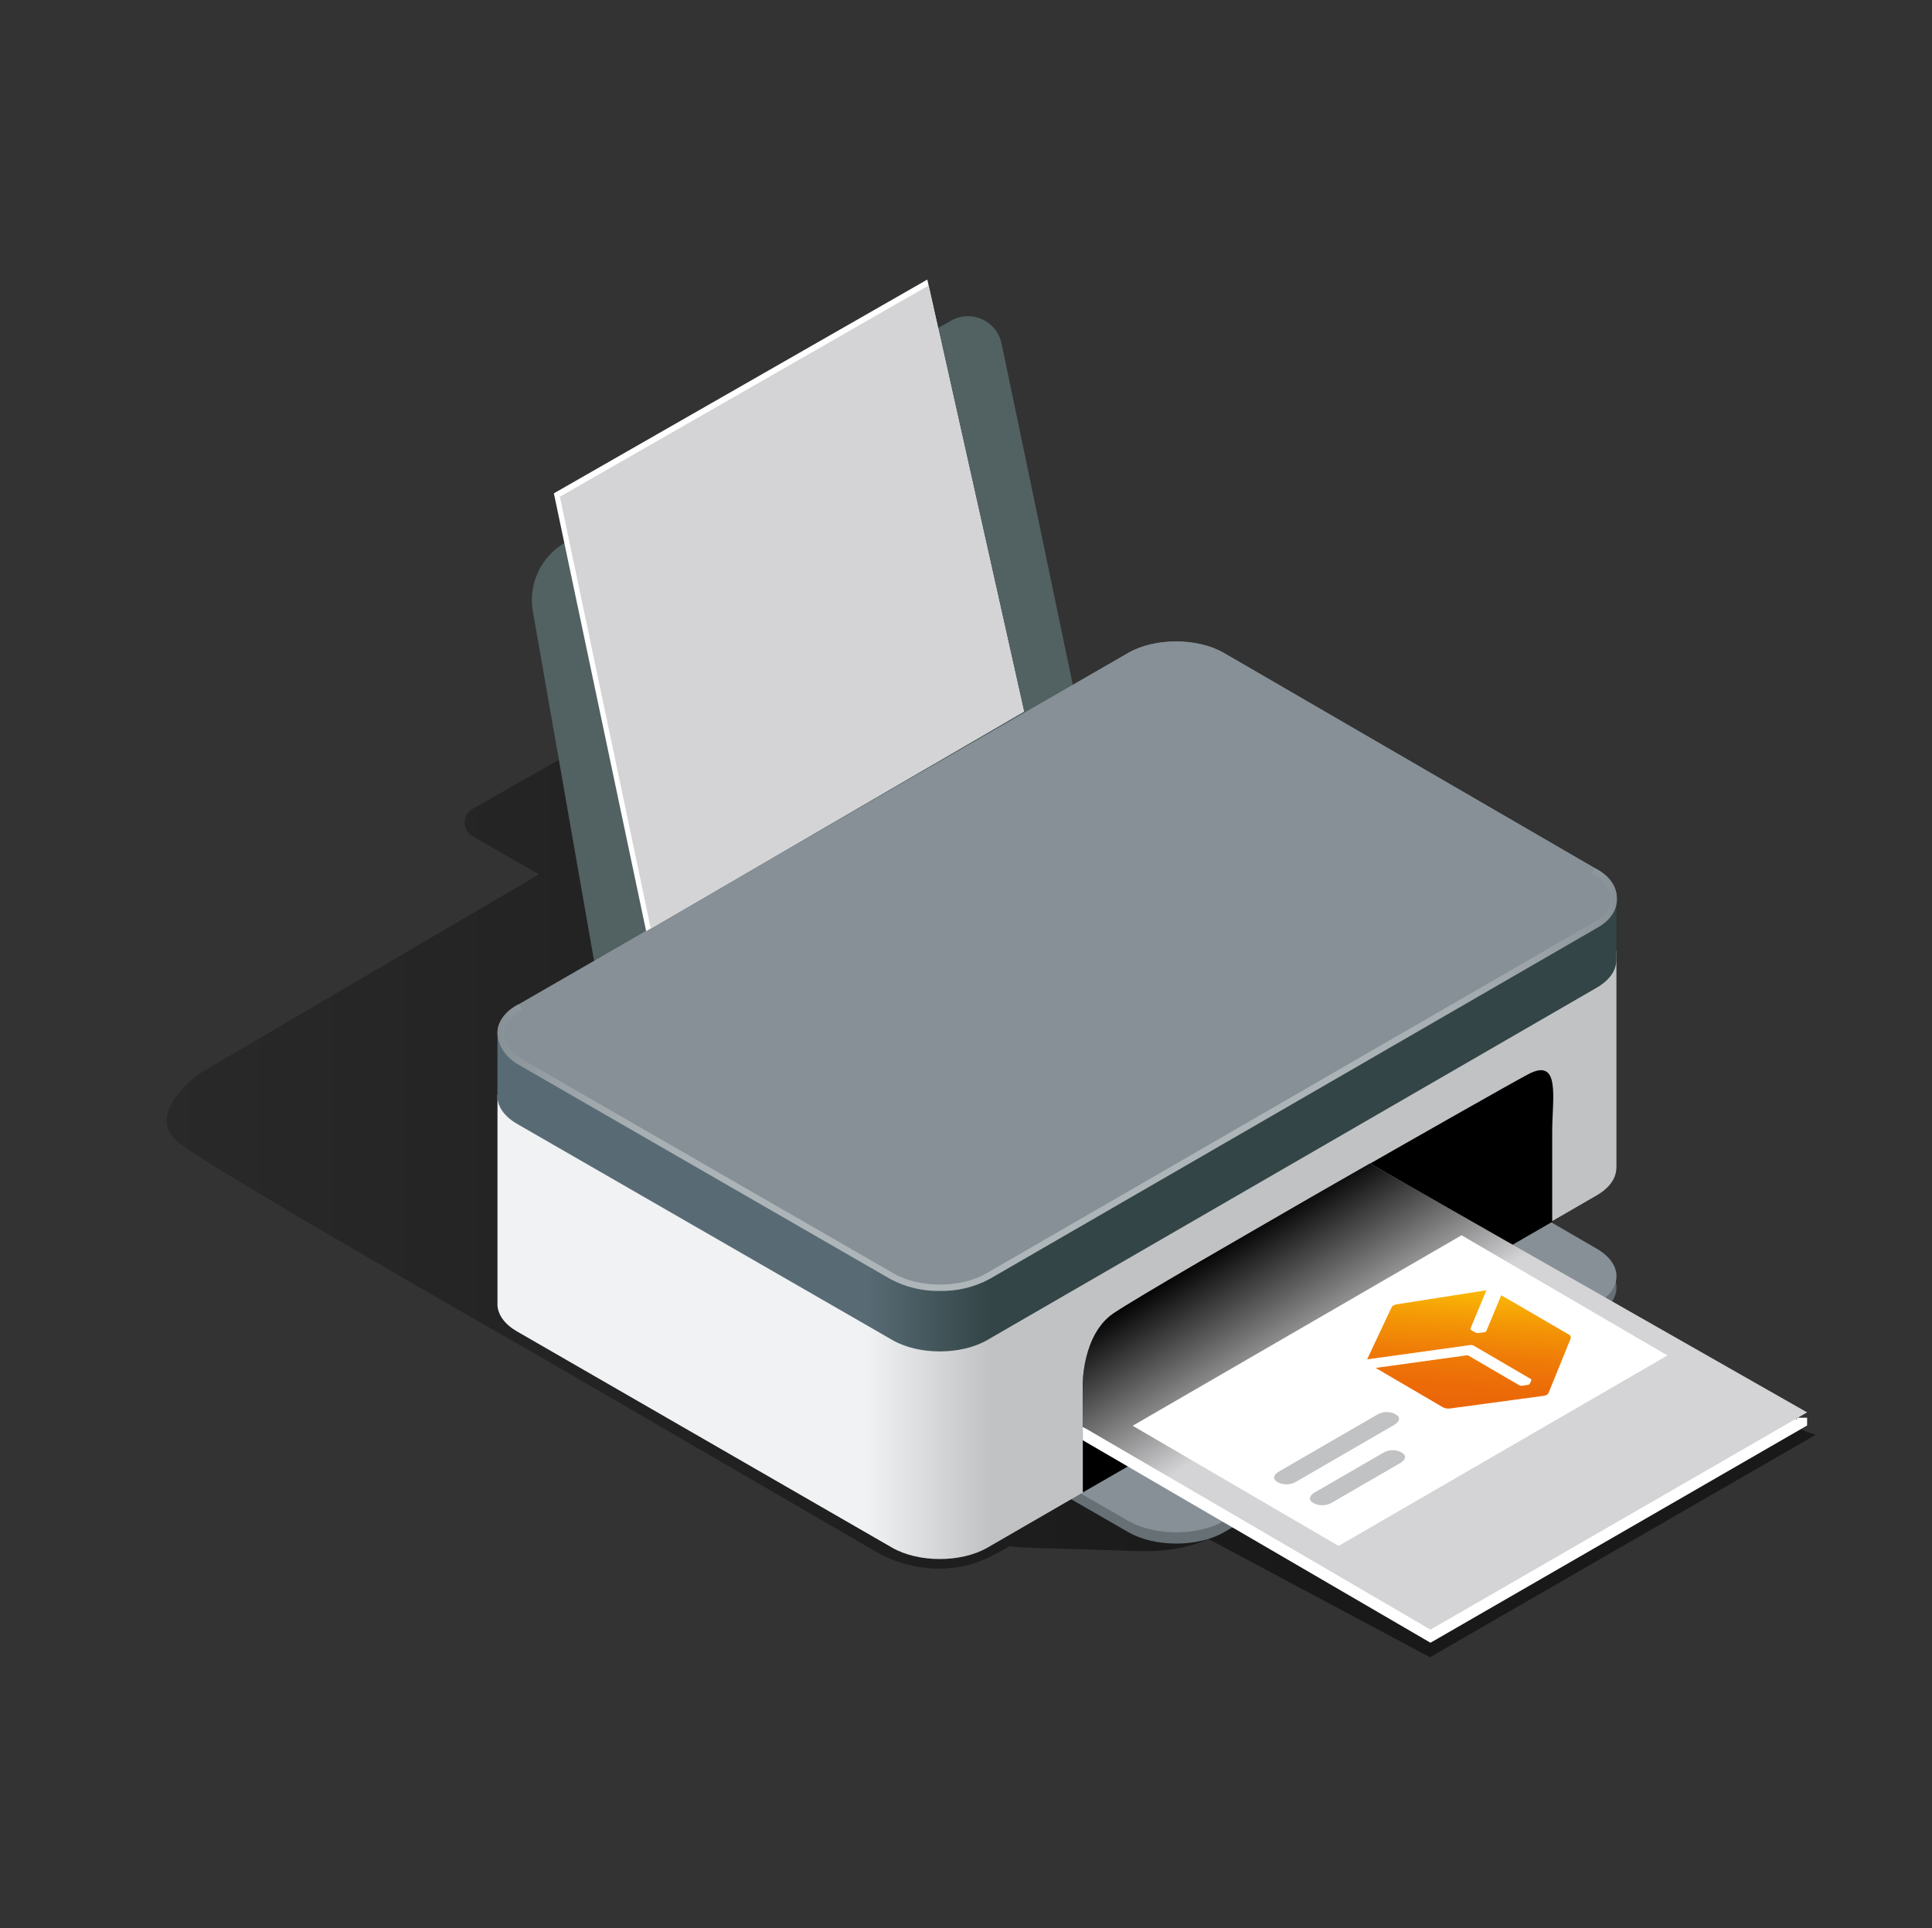 <svg width="501" height="500" viewBox="0 0 501 500" fill="none" xmlns="http://www.w3.org/2000/svg">
<rect x="0" y="0" width="501" height="500" fill="#333333" stroke="none"/>
<g clip-path="url(#clip0_5273_314653)">
<path d="M455.637 366.65L155.877 219.12L150.167 221.25L147.517 195.55L122.527 209.8C121.903 210.156 121.385 210.67 121.024 211.291C120.664 211.912 120.474 212.617 120.474 213.335C120.474 214.053 120.664 214.758 121.024 215.379C121.385 216 121.903 216.514 122.527 216.87L139.787 226.74L51.787 278.36C51.787 278.36 36.617 289.06 46.657 296.59C58.047 305.13 140.067 351.84 140.067 351.84L228.357 403.11C228.357 403.11 242.147 411.02 256.837 403.68C260.547 401.83 262.107 400.83 262.107 400.83C260.497 401.43 273.437 401.48 294.577 402.25C306.887 402.7 313.277 399.07 313.277 399.07L370.807 429.78L470.807 372.11L455.637 366.65Z" fill="url(#paint0_linear_5273_314653)"/>
<path d="M275.025 192.68L167.175 254.77C165.954 255.473 164.583 255.876 163.176 255.947C161.768 256.018 160.364 255.754 159.078 255.177C157.792 254.601 156.661 253.728 155.777 252.629C154.894 251.531 154.283 250.24 153.995 248.86L138.285 159.13C137.544 155.581 137.943 151.888 139.427 148.58C140.91 145.271 143.402 142.517 146.545 140.71L246.545 83.19C247.767 82.487 249.138 82.084 250.545 82.013C251.953 81.942 253.357 82.206 254.643 82.783C255.929 83.359 257.06 84.232 257.944 85.331C258.827 86.429 259.438 87.72 259.725 89.1L279.345 183.1C279.732 184.949 279.522 186.872 278.746 188.594C277.97 190.315 276.667 191.746 275.025 192.68Z" fill="#526162"/>
<path d="M292.584 397.34L195.364 341.34C188.524 337.34 188.524 330.99 195.364 327.04L292.584 270.65C299.424 266.65 310.514 266.65 317.354 270.65L414.054 326.75C420.894 330.7 420.894 337.11 414.054 341.06L317.364 397.39C310.524 401.28 299.434 401.28 292.584 397.34Z" fill="#677075"/>
<path d="M292.584 394.42L195.364 338.42C188.524 334.47 188.524 328.06 195.364 324.11L292.584 267.72C299.424 263.77 310.514 263.77 317.354 267.72L414.054 323.83C420.894 327.78 420.894 334.18 414.054 338.13L317.364 394.46C310.524 398.37 299.434 398.37 292.584 394.42Z" fill="#869096"/>
<path d="M419.164 302.78V246.56H418.464V247.15H330.344L317.344 239.62C310.504 235.67 299.414 235.67 292.574 239.62L215.804 283.9H129.004V338.59C129.184 341.03 130.864 343.44 134.094 345.3L231.314 401.35C238.154 405.3 249.244 405.3 256.084 401.35L414.054 310C417.334 308.1 419.004 305.64 419.134 303.16L419.164 302.78Z" fill="url(#paint1_linear_5273_314653)"/>
<path d="M419.165 249.3V233.13H398.875L317.355 185.8C310.515 181.8 299.425 181.8 292.585 185.8L144.485 271.21V268.54H129.005V284C128.855 286.69 130.545 289.41 134.105 291.47L231.325 347.47C238.165 351.47 249.255 351.47 256.095 347.47L414.025 256.16C417.335 254.25 419.025 251.76 419.135 249.25L419.165 249.3Z" fill="url(#paint2_linear_5273_314653)"/>
<path d="M231.354 331L134.134 275C127.294 271.05 127.294 264.65 134.134 260.7L292.584 169.32C299.424 165.37 310.514 165.37 317.354 169.32L414.054 225.43C420.894 229.43 420.894 235.78 414.054 239.73L256.124 331C249.284 335 238.194 335 231.354 331Z" fill="#869096"/>
<path d="M231.354 331L134.134 275C127.294 271.05 127.294 264.65 134.134 260.7L292.584 169.32C299.424 165.37 310.514 165.37 317.354 169.32L414.054 225.43C420.894 229.43 420.894 235.78 414.054 239.73L256.124 331C249.284 335 238.194 335 231.354 331Z" fill="#869096"/>
<path d="M243.745 334.79C239.284 334.878 234.874 333.825 230.935 331.73L133.715 275.68C130.575 273.51 128.855 270.47 129.055 267.52C129.255 264.57 131.205 262.1 134.565 260.39L135.325 261.88C132.515 263.31 130.875 265.36 130.725 267.63C130.575 269.9 132.015 272.47 134.615 274.27L231.775 330.27C238.375 334.08 249.115 334.08 255.705 330.27L413.635 239C416.345 237.43 417.765 235.23 417.635 232.79C417.505 230.35 415.635 227.89 412.785 226.66L413.445 225.13C416.865 226.6 419.115 229.5 419.295 232.69C419.475 235.88 417.725 238.57 414.475 240.45L256.545 331.73C252.608 333.824 248.202 334.877 243.745 334.79Z" fill="url(#paint3_linear_5273_314653)"/>
<path d="M280.793 387.05V359C280.793 359 280.693 346.07 288.793 340.61C299.403 333.44 387.703 283.15 396.243 278.61C404.783 274.07 402.513 284.88 402.513 293.42V316.87L280.793 387.05Z" fill="black"/>
<path d="M465.966 367.67V368.13L378.336 317.02L285.526 372.42V372.26L280.766 370.03L280.786 373.51L370.946 426.02L468.616 369.68V367.67H465.966Z" fill="white"/>
<path d="M370.946 422.62L468.616 366.28L355.256 301.73L340.416 310.23L311.256 327.09C300.166 333.57 291.636 338.65 288.766 340.59C280.696 346.05 280.766 358.98 280.766 358.98V369.98L370.946 422.62Z" fill="url(#paint4_linear_5273_314653)"/>
<path d="M370.948 422.63L468.638 366.28L355.248 301.72L340.408 310.22L311.248 327.09C300.148 333.56 291.618 338.65 288.758 340.58C280.688 346.04 280.758 358.98 280.758 358.98V370L370.948 422.63Z" fill="url(#paint5_linear_5273_314653)"/>
<path d="M167.555 241.48L143.625 127.94L240.465 72.5L265.525 184.52L167.555 241.48Z" fill="white"/>
<path d="M168.755 240.78L145.195 128.82L240.805 74.04L265.525 184.52L168.755 240.78Z" fill="url(#paint6_linear_5273_314653)"/>
<path d="M432.393 351.52L347.113 400.91L293.723 369.75L379.013 320.35L432.393 351.52Z" fill="white"/>
<path d="M385.426 345.2C385.361 345.29 385.277 345.364 385.18 345.418C385.084 345.471 384.976 345.503 384.866 345.51L383.436 345.7C383.303 345.719 383.168 345.719 383.036 345.7V345.7C382.902 345.686 382.773 345.645 382.656 345.58L381.556 344.97C381.366 344.87 381.256 344.67 381.316 344.53L385.446 334.61L362.096 338.27C361.836 338.314 361.586 338.402 361.356 338.53C361.165 338.627 361.006 338.776 360.896 338.96L354.516 352.53L381.336 348.81C381.596 348.775 381.861 348.821 382.096 348.94L396.876 357.57C396.96 357.606 397.029 357.671 397.067 357.755C397.106 357.838 397.113 357.932 397.086 358.02L396.706 358.84C396.663 358.925 396.592 358.992 396.506 359.03V359.03C396.399 359.097 396.28 359.141 396.156 359.16L394.736 359.38C394.475 359.416 394.21 359.37 393.976 359.25L380.766 351.54C380.636 351.485 380.495 351.465 380.356 351.48L356.726 354.75L374.246 365C374.763 365.243 375.337 365.34 375.906 365.28L400.356 361.98C400.615 361.941 400.866 361.856 401.096 361.73C401.281 361.633 401.434 361.483 401.536 361.3L407.316 347.09C407.362 346.892 407.338 346.685 407.249 346.503C407.16 346.32 407.01 346.175 406.826 346.09L389.296 335.9L385.426 345.2Z" fill="url(#paint7_linear_5273_314653)"/>
<path d="M361.606 369.49L336.076 384.28C335.41 384.663 334.665 384.888 333.898 384.936C333.132 384.985 332.364 384.856 331.655 384.56L331.076 384.22C329.996 383.59 330.225 382.44 331.585 381.66L357.115 366.87C357.778 366.479 358.524 366.25 359.292 366.201C360.06 366.152 360.829 366.286 361.535 366.59L362.106 366.92C363.186 367.55 362.966 368.7 361.606 369.49Z" fill="#C1C2C4"/>
<path d="M363.155 379.39L345.355 389.7C344.689 390.083 343.944 390.308 343.177 390.356C342.411 390.405 341.643 390.276 340.935 389.98L340.365 389.64C339.285 389.01 339.505 387.86 340.865 387.08L358.665 376.77C359.327 376.379 360.072 376.15 360.84 376.099C361.608 376.049 362.376 376.179 363.085 376.48L363.665 376.82C364.745 377.45 364.515 378.6 363.155 379.39Z" fill="#C1C2C4"/>
</g>
<defs>
<linearGradient id="paint0_linear_5273_314653" x1="43.227" y1="312.67" x2="470.777" y2="312.67" gradientUnits="userSpaceOnUse">
<stop stop-opacity="0.2"/>
<stop offset="0.67" stop-opacity="0.5"/>
</linearGradient>
<linearGradient id="paint1_linear_5273_314653" x1="129.004" y1="320.49" x2="419.164" y2="320.49" gradientUnits="userSpaceOnUse">
<stop offset="0.33" stop-color="#F1F2F4"/>
<stop offset="0.44" stop-color="#C1C2C4"/>
</linearGradient>
<linearGradient id="paint2_linear_5273_314653" x1="129.005" y1="266.66" x2="419.165" y2="266.66" gradientUnits="userSpaceOnUse">
<stop offset="0.33" stop-color="#586B75"/>
<stop offset="0.44" stop-color="#334546"/>
</linearGradient>
<linearGradient id="paint3_linear_5273_314653" x1="129.045" y1="279.94" x2="419.305" y2="279.94" gradientUnits="userSpaceOnUse">
<stop stop-color="#869096"/>
<stop offset="0.01" stop-color="#8A9499"/>
<stop offset="0.06" stop-color="#9BA3A8"/>
<stop offset="0.12" stop-color="#A6AEB2"/>
<stop offset="0.2" stop-color="#ADB4B8"/>
<stop offset="0.44" stop-color="#AFB6BA"/>
<stop offset="0.74" stop-color="#ADB4B8"/>
<stop offset="0.85" stop-color="#A6AEB2"/>
<stop offset="0.93" stop-color="#9BA3A8"/>
<stop offset="0.99" stop-color="#8A9499"/>
<stop offset="1" stop-color="#869096"/>
</linearGradient>
<linearGradient id="paint4_linear_5273_314653" x1="335.836" y1="305.79" x2="434.196" y2="463.6" gradientUnits="userSpaceOnUse">
<stop offset="0.26" stop-color="#D4D4D6"/>
<stop offset="0.54" stop-color="#D4D4D6"/>
</linearGradient>
<linearGradient id="paint5_linear_5273_314653" x1="335.828" y1="305.78" x2="434.208" y2="463.62" gradientUnits="userSpaceOnUse">
<stop offset="0.02"/>
<stop offset="0.26" stop-opacity="0"/>
</linearGradient>
<linearGradient id="paint6_linear_5273_314653" x1="170.201" y1="106.446" x2="271.701" y2="255.933" gradientUnits="userSpaceOnUse">
<stop offset="0.26" stop-color="#D4D4D6"/>
<stop offset="0.54" stop-color="#D4D4D6"/>
</linearGradient>
<linearGradient id="paint7_linear_5273_314653" x1="374.475" y1="364.38" x2="376.703" y2="333.758" gradientUnits="userSpaceOnUse">
<stop stop-color="#EB6608"/>
<stop offset="0.19" stop-color="#EC6C08"/>
<stop offset="0.44" stop-color="#EF7C07"/>
<stop offset="0.72" stop-color="#F49706"/>
<stop offset="1" stop-color="#FABA05"/>
</linearGradient>
<clipPath id="clip0_5273_314653">
<rect width="500" height="500" fill="white" transform="translate(0.875)"/>
</clipPath>
</defs>
</svg>
